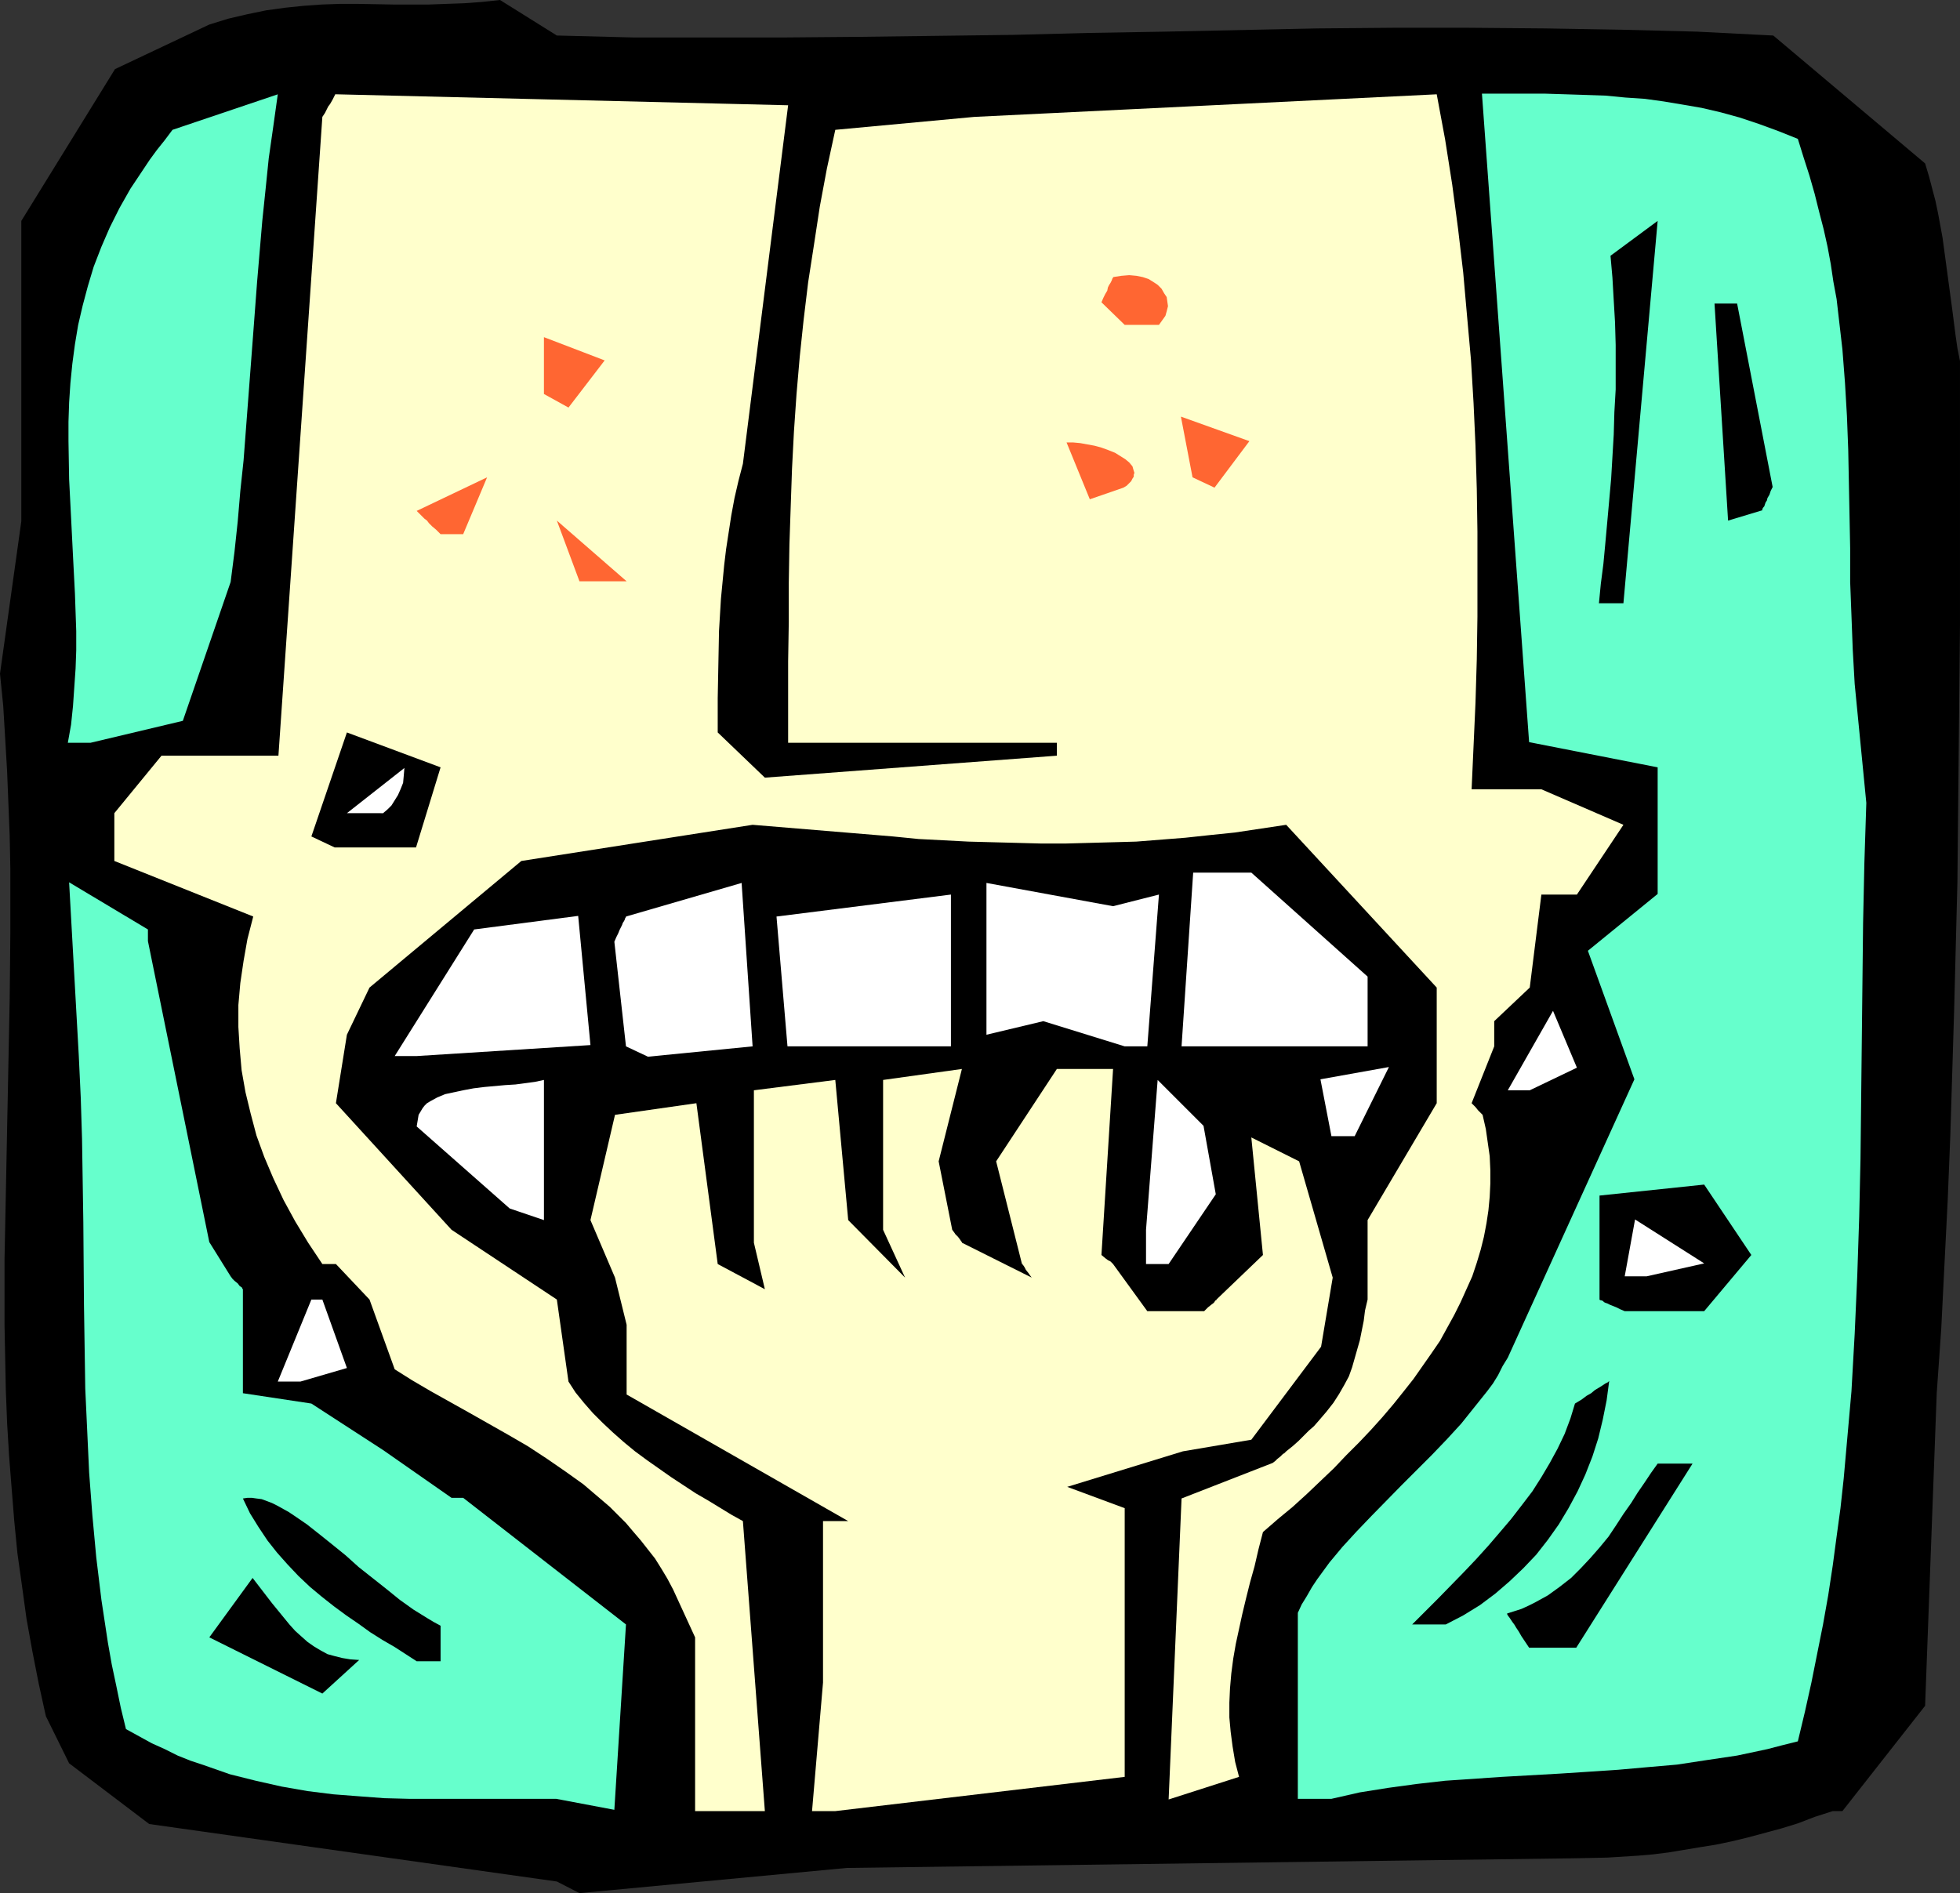 <?xml version="1.0" encoding="UTF-8" standalone="no"?>
<svg
   version="1.0"
   width="129.724mm"
   height="125.323mm"
   id="svg32"
   sodipodi:docname="Nervous.wmf"
   xmlns:inkscape="http://www.inkscape.org/namespaces/inkscape"
   xmlns:sodipodi="http://sodipodi.sourceforge.net/DTD/sodipodi-0.dtd"
   xmlns="http://www.w3.org/2000/svg"
   xmlns:svg="http://www.w3.org/2000/svg">
  <rect width="100%" height="100%" fill="#333333" stroke="none"/>
  <sodipodi:namedview
     id="namedview32"
     pagecolor="#ffffff"
     bordercolor="#000000"
     borderopacity="0.25"
     inkscape:showpageshadow="2"
     inkscape:pageopacity="0.0"
     inkscape:pagecheckerboard="0"
     inkscape:deskcolor="#d1d1d1"
     inkscape:document-units="mm" />
  <defs
     id="defs1">
    <pattern
       id="WMFhbasepattern"
       patternUnits="userSpaceOnUse"
       width="6"
       height="6"
       x="0"
       y="0" />
  </defs>
  <path
     style="fill:#000000;fill-opacity:1;fill-rule:evenodd;stroke:none"
     d="M 139.299,470.751 37.33,456.369 17.291,441.178 11.474,429.381 9.696,421.301 8.08,413.059 6.626,404.979 5.494,396.737 4.363,388.657 3.555,380.415 2.909,372.335 2.262,364.093 1.778,356.013 1.454,347.771 1.293,339.691 1.131,331.449 V 315.127 L 1.454,298.967 1.778,282.483 2.424,250.001 2.586,233.679 V 217.357 L 2.424,209.115 2.101,201.035 1.778,192.955 1.293,184.713 0.808,176.633 0,168.553 5.333,130.414 V 55.268 L 28.765,17.292 52.358,6.141 57.045,4.687 61.893,3.555 66.579,2.586 71.266,1.939 75.952,1.454 80.477,1.131 85.002,0.97 h 4.525 l 8.888,0.162 h 8.888 l 4.363,-0.162 4.525,-0.162 4.363,-0.323 L 125.078,0 l 14.221,8.888 19.069,0.485 h 18.907 19.069 l 19.069,-0.162 37.976,-0.485 18.907,-0.485 19.069,-0.323 38.138,-0.808 18.907,-0.162 h 19.069 l 19.069,0.162 19.069,0.323 18.907,0.485 19.069,0.97 37.976,31.998 0.97,3.232 0.808,3.07 0.808,3.07 0.646,3.07 1.131,6.141 0.808,5.979 0.808,5.979 0.808,5.979 0.808,6.303 0.485,3.394 0.646,3.232 v 33.29 16.484 16.322 l -0.162,16.16 -0.162,16.16 -0.323,31.998 -0.808,31.674 -0.485,15.999 -0.485,15.837 -0.646,15.999 -0.808,15.999 -0.808,16.16 -1.131,16.16 -2.909,78.216 -20.685,26.341 h -2.424 l -4.525,1.454 -4.202,1.616 -4.202,1.293 -4.202,1.131 -4.202,1.131 -4.04,0.97 -3.878,0.808 -4.04,0.646 -3.878,0.646 -3.878,0.646 -3.878,0.485 -3.717,0.323 -7.757,0.485 -7.595,0.162 -182.608,2.424 -66.902,6.303 z"
     id="path1" />
  <path
     style="fill:#66ffcc;fill-opacity:1;fill-rule:evenodd;stroke:none"
     d="m 133.32,450.066 h -6.141 -6.141 -12.282 -6.302 l -6.302,-0.162 -6.464,-0.485 -6.302,-0.485 -6.464,-0.808 -6.464,-1.131 -6.464,-1.454 -3.232,-0.808 -3.232,-0.808 -3.232,-1.131 -3.232,-1.131 -3.394,-1.131 -3.232,-1.293 -3.232,-1.616 -3.232,-1.454 -3.232,-1.778 -3.232,-1.778 -1.293,-5.333 -1.131,-5.495 -1.131,-5.333 -0.97,-5.495 -0.808,-5.333 -0.808,-5.333 -1.293,-10.666 -0.97,-10.504 -0.808,-10.666 -0.485,-10.504 -0.485,-10.504 -0.162,-10.504 -0.162,-10.504 -0.162,-20.685 -0.323,-20.847 -0.323,-10.343 -0.485,-10.343 -2.424,-43.471 19.715,11.797 v 2.909 l 15.352,75.307 5.333,8.565 0.485,0.646 0.485,0.485 0.808,0.646 0.485,0.646 0.485,0.323 0.162,0.162 v 0.162 l 0.162,0.162 v 26.018 l 17.13,2.586 17.938,11.635 17.13,11.959 h 2.909 l 40.723,31.674 -2.909,46.38 -14.544,-2.747 z"
     id="path2" />
  <path
     style="fill:#ffffcc;fill-opacity:1;fill-rule:evenodd;stroke:none"
     d="m 173.881,453.137 v -43.471 l -5.494,-11.959 -1.454,-2.747 -1.454,-2.424 -1.616,-2.586 -1.778,-2.262 -1.778,-2.262 -1.939,-2.262 -1.778,-2.101 -2.101,-2.101 -1.939,-1.939 -2.262,-1.939 -4.363,-3.717 -4.525,-3.232 -4.686,-3.232 -4.686,-3.07 -5.01,-2.909 -9.696,-5.495 -9.534,-5.333 -4.686,-2.747 -4.363,-2.747 -6.302,-17.453 -8.403,-8.888 h -3.394 l -3.555,-5.333 -3.232,-5.333 -2.909,-5.333 -2.586,-5.495 -2.262,-5.333 -1.939,-5.333 -1.454,-5.495 -1.293,-5.333 -0.97,-5.495 -0.485,-5.495 -0.323,-5.333 v -5.495 l 0.485,-5.495 0.808,-5.495 0.97,-5.495 1.454,-5.656 -34.744,-13.898 v -11.959 l 11.797,-14.383 h 11.958 17.291 l 10.989,-159.826 0.646,-0.97 0.485,-0.97 0.323,-0.646 0.485,-0.646 0.646,-1.131 0.162,-0.323 0.162,-0.323 0.162,-0.323 0.162,-0.323 h 0.162 l 113.12,2.747 -11.312,89.69 -1.131,4.363 -0.97,4.202 -0.808,4.363 -0.646,4.202 -0.646,4.202 -0.485,4.04 -0.808,8.403 -0.485,8.08 -0.162,8.403 -0.162,8.403 v 8.565 l 11.797,11.312 73.043,-5.495 v -3.232 H 197.152 V 165.482 l 0.162,-9.858 v -9.696 l 0.162,-9.696 0.323,-9.535 0.323,-9.373 0.485,-9.373 0.646,-9.373 0.808,-9.373 0.97,-9.211 1.131,-9.373 1.454,-9.373 1.454,-9.535 1.778,-9.535 2.101,-9.696 34.744,-3.232 115.705,-5.656 2.101,11.312 1.778,11.312 1.454,10.989 1.293,10.989 0.97,10.989 0.97,10.827 0.646,10.827 0.485,10.666 0.323,10.827 0.162,10.666 v 10.666 10.666 l -0.162,10.666 -0.323,10.827 -0.485,10.827 -0.485,10.827 h 14.544 2.909 l 20.523,8.888 -11.635,17.453 h -8.888 l -2.909,23.271 -8.888,8.403 v 6.303 l -5.656,14.221 0.97,0.97 0.646,0.808 0.485,0.485 0.323,0.323 0.162,0.162 0.162,0.162 v 0 l 0.808,3.555 0.485,3.394 0.485,3.394 0.162,3.555 v 3.232 l -0.162,3.394 -0.323,3.394 -0.485,3.232 -0.646,3.394 -0.808,3.232 -0.97,3.232 -1.131,3.394 -1.454,3.232 -1.454,3.232 -1.616,3.232 -1.778,3.232 -1.778,3.232 -2.101,3.07 -2.262,3.232 -2.262,3.232 -2.424,3.07 -2.586,3.232 -2.747,3.232 -2.909,3.232 -2.909,3.07 -3.232,3.232 -3.07,3.232 -3.394,3.232 -3.394,3.232 -3.555,3.232 -3.717,3.07 -3.717,3.232 -1.131,4.363 -0.97,4.202 -1.131,4.04 -0.97,3.878 -0.97,4.04 -0.808,3.717 -0.808,3.717 -0.646,3.717 -0.485,3.717 -0.323,3.717 -0.162,3.555 v 3.717 l 0.323,3.555 0.485,3.717 0.646,3.878 0.97,3.717 -17.614,5.656 3.232,-75.307 22.786,-8.888 0.646,-0.485 0.485,-0.485 0.808,-0.646 0.646,-0.646 0.323,-0.162 0.323,-0.323 v 0 l 0.162,-0.162 1.616,-1.293 1.454,-1.293 1.293,-1.293 1.293,-1.293 1.293,-1.131 1.131,-1.293 1.939,-2.262 1.778,-2.262 1.454,-2.262 1.293,-2.262 1.131,-2.101 0.808,-2.262 0.646,-2.262 0.646,-2.262 0.646,-2.262 0.485,-2.424 0.485,-2.424 0.323,-2.586 0.646,-2.747 v -19.877 l 17.291,-29.25 v -28.927 l -37.653,-40.724 -6.464,0.97 -6.464,0.97 -6.302,0.646 -5.979,0.646 -6.141,0.485 -6.141,0.485 -5.818,0.162 -5.979,0.162 -5.979,0.162 h -5.979 l -5.979,-0.162 -6.141,-0.162 -6.141,-0.162 -6.141,-0.323 -6.302,-0.323 -6.464,-0.646 -35.067,-2.909 -57.853,9.05 -37.976,31.674 -5.656,11.797 -2.747,17.13 28.926,31.674 26.341,17.453 2.909,20.524 1.778,2.747 2.101,2.586 2.262,2.586 2.424,2.424 2.586,2.424 2.747,2.424 2.747,2.262 3.07,2.262 5.979,4.202 6.141,4.04 3.07,1.778 2.909,1.778 2.909,1.778 2.909,1.616 5.494,72.56 H 179.537 Z"
     id="path3" />
  <path
     style="fill:#ffffcc;fill-opacity:1;fill-rule:evenodd;stroke:none"
     d="m 203.131,453.137 2.747,-32.159 V 380.577 h 6.302 l -55.429,-31.674 v -17.453 l -2.909,-11.797 -6.141,-14.383 6.141,-26.341 20.362,-2.909 5.333,40.239 11.797,6.303 -2.747,-11.635 V 272.787 l 20.362,-2.586 3.232,35.068 14.221,14.383 -5.494,-11.959 v -2.424 -35.068 l 19.715,-2.747 -5.818,23.109 3.394,17.13 0.485,0.646 0.323,0.485 0.646,0.646 0.485,0.646 0.323,0.485 0.162,0.162 v 0 0.162 l 17.453,8.727 -0.485,-0.646 -0.323,-0.485 -0.646,-0.808 -0.323,-0.646 -0.323,-0.485 -0.162,-0.162 v -0.162 h -0.162 l -6.464,-25.695 15.19,-23.109 h 14.059 l -2.909,46.542 0.97,0.808 0.646,0.485 0.646,0.323 0.323,0.323 0.162,0.162 0.162,0.162 8.565,11.797 h 14.221 l 0.485,-0.485 0.485,-0.485 0.808,-0.646 0.646,-0.485 0.323,-0.485 0.162,-0.162 h 0.162 v -0.162 l 11.635,-11.151 -2.909,-29.412 11.958,5.979 8.403,29.089 -2.909,17.292 -17.453,23.271 -17.13,2.909 -28.926,8.888 14.382,5.333 v 67.227 l -72.397,8.565 z"
     id="path4" />
  <path
     style="fill:#66ffcc;fill-opacity:1;fill-rule:evenodd;stroke:none"
     d="m 324.654,450.066 v -46.542 l 0.97,-2.101 1.293,-2.101 1.293,-2.262 1.293,-1.939 3.07,-4.202 3.232,-3.878 3.555,-3.878 3.717,-3.878 7.595,-7.757 7.595,-7.595 3.717,-3.878 3.555,-3.878 3.232,-4.04 3.232,-4.04 1.454,-1.939 1.293,-2.101 1.131,-2.262 1.293,-2.101 31.674,-69.651 -11.635,-32.159 17.453,-14.221 V 191.985 L 382.507,185.683 370.71,23.433 h 10.666 5.171 l 5.171,0.162 5.01,0.162 4.848,0.162 5.01,0.485 4.848,0.323 4.686,0.646 4.848,0.808 4.686,0.808 4.848,1.131 4.686,1.293 4.848,1.616 4.848,1.778 4.848,1.939 1.454,4.687 1.454,4.525 1.293,4.525 1.131,4.525 1.131,4.363 0.97,4.363 0.808,4.363 0.646,4.363 0.808,4.363 0.485,4.202 0.97,8.403 0.646,8.403 0.485,8.242 0.323,8.403 0.162,8.242 0.323,16.484 v 8.403 l 0.323,8.403 0.323,8.565 0.485,8.565 2.909,29.735 -0.485,15.029 -0.323,15.029 -0.162,14.868 -0.162,14.706 -0.323,29.412 -0.323,14.544 -0.485,14.706 -0.646,14.544 -0.808,14.383 -1.293,14.544 -0.646,7.272 -0.808,7.434 -0.97,7.111 -0.97,7.272 -1.131,7.434 -1.293,7.272 -1.454,7.272 -1.454,7.272 -1.616,7.272 -1.778,7.434 -3.878,0.97 -3.717,0.97 -7.595,1.616 -7.595,1.131 -7.434,1.131 -7.434,0.646 -7.272,0.646 -7.272,0.485 -7.434,0.485 -14.382,0.808 -7.11,0.485 -7.11,0.485 -7.11,0.808 -7.11,0.97 -7.11,1.131 -7.11,1.616 z"
     id="path5" />
  <path
     style="fill:#000000;fill-opacity:1;fill-rule:evenodd;stroke:none"
     d="m 80.638,423.725 -28.28,-14.06 10.827,-14.868 1.616,2.101 1.616,2.101 1.616,2.101 1.454,1.778 1.454,1.778 1.454,1.778 1.454,1.616 1.616,1.454 1.454,1.293 1.616,1.131 1.616,0.97 1.778,0.97 1.778,0.485 1.939,0.485 1.939,0.323 2.262,0.162 z"
     id="path6" />
  <path
     style="fill:#000000;fill-opacity:1;fill-rule:evenodd;stroke:none"
     d="m 104.232,415.644 -2.747,-1.778 -2.747,-1.778 -3.07,-1.778 -3.07,-1.939 -2.909,-2.101 -3.07,-2.101 -3.07,-2.262 -3.07,-2.424 -2.909,-2.424 -2.909,-2.747 -2.747,-2.909 -2.586,-2.909 -2.424,-3.07 -2.262,-3.394 -2.101,-3.394 -1.778,-3.717 1.131,-0.162 h 1.131 l 1.131,0.162 1.293,0.162 1.293,0.485 1.293,0.485 1.293,0.646 1.454,0.808 1.454,0.808 1.454,0.97 3.07,2.101 3.07,2.424 3.232,2.586 3.394,2.747 3.232,2.909 6.949,5.495 3.394,2.747 3.394,2.424 3.394,2.101 1.616,0.97 1.778,0.97 v 8.888 z"
     id="path7" />
  <path
     style="fill:#000000;fill-opacity:1;fill-rule:evenodd;stroke:none"
     d="m 382.507,412.251 -0.97,-1.454 -0.97,-1.454 -0.646,-1.131 -0.646,-0.97 -0.485,-0.808 -0.485,-0.646 -0.323,-0.485 -0.323,-0.485 -0.485,-0.646 -0.162,-0.323 v -0.162 l 3.555,-1.131 1.778,-0.808 1.616,-0.808 3.232,-1.778 2.909,-2.101 2.909,-2.262 2.424,-2.424 2.424,-2.586 2.262,-2.586 2.262,-2.747 1.939,-2.909 1.778,-2.747 1.939,-2.747 1.616,-2.586 1.778,-2.586 1.616,-2.424 1.616,-2.262 h 8.726 l -29.088,46.057 h -3.394 z"
     id="path8" />
  <path
     style="fill:#000000;fill-opacity:1;fill-rule:evenodd;stroke:none"
     d="m 353.257,406.433 6.464,-6.464 6.464,-6.626 3.07,-3.232 3.07,-3.394 2.909,-3.394 2.747,-3.232 2.747,-3.555 2.586,-3.394 2.262,-3.555 2.101,-3.555 1.939,-3.555 1.778,-3.717 1.454,-3.878 1.131,-3.717 1.616,-0.97 1.293,-0.97 1.131,-0.646 0.97,-0.808 0.808,-0.485 0.808,-0.485 0.485,-0.323 0.485,-0.323 0.646,-0.323 0.323,-0.323 v 0 l -0.646,4.848 -0.97,4.848 -1.131,4.686 -1.454,4.525 -1.778,4.525 -1.939,4.202 -2.262,4.202 -2.424,4.04 -2.747,3.878 -2.909,3.717 -3.232,3.394 -3.394,3.232 -3.555,3.07 -3.878,2.909 -4.202,2.586 -4.363,2.262 z"
     id="path9" />
  <path
     style="fill:#ffffff;fill-opacity:1;fill-rule:evenodd;stroke:none"
     d="m 69.488,345.67 8.403,-20.524 h 2.747 l 6.141,17.13 -11.635,3.394 z"
     id="path10" />
  <path
     style="fill:#000000;fill-opacity:1;fill-rule:evenodd;stroke:none"
     d="m 420.644,328.055 h -14.221 l -1.131,-0.485 -0.97,-0.485 -0.808,-0.323 -0.808,-0.323 -0.646,-0.323 -0.485,-0.162 -0.323,-0.162 -0.323,-0.323 -0.485,-0.162 h -0.162 l -0.162,-0.162 v -26.018 l 26.179,-2.747 11.797,17.615 -11.797,14.06 z"
     id="path11" />
  <path
     style="fill:#ffffff;fill-opacity:1;fill-rule:evenodd;stroke:none"
     d="m 286.678,316.258 v -8.565 l 2.909,-37.492 11.474,11.474 3.07,17.13 -11.797,17.453 z"
     id="path12" />
  <path
     style="fill:#ffffff;fill-opacity:1;fill-rule:evenodd;stroke:none"
     d="m 406.424,319.329 2.586,-14.221 17.291,10.989 -14.382,3.232 z"
     id="path13" />
  <path
     style="fill:#ffffff;fill-opacity:1;fill-rule:evenodd;stroke:none"
     d="m 127.502,302.36 -23.27,-20.524 0.162,-0.97 0.162,-0.97 0.162,-0.97 0.485,-0.808 0.485,-0.808 0.485,-0.646 0.646,-0.646 0.808,-0.485 1.778,-0.97 1.939,-0.808 2.262,-0.485 2.262,-0.485 2.586,-0.485 2.586,-0.323 5.333,-0.485 2.586,-0.162 2.424,-0.323 2.424,-0.323 2.262,-0.485 v 14.544 20.524 z"
     id="path14" />
  <path
     style="fill:#ffffff;fill-opacity:1;fill-rule:evenodd;stroke:none"
     d="m 333.057,284.261 -2.747,-14.221 17.13,-3.07 -8.565,17.292 z"
     id="path15" />
  <path
     style="fill:#ffffff;fill-opacity:1;fill-rule:evenodd;stroke:none"
     d="m 377.174,272.787 11.312,-19.877 5.979,14.221 -11.797,5.656 z"
     id="path16" />
  <path
     style="fill:#ffffff;fill-opacity:1;fill-rule:evenodd;stroke:none"
     d="m 98.737,264.222 19.877,-31.674 26.018,-3.394 3.07,32.321 -43.47,2.747 z"
     id="path17" />
  <path
     style="fill:#ffffff;fill-opacity:1;fill-rule:evenodd;stroke:none"
     d="m 156.59,261.798 -2.909,-26.18 0.485,-1.131 0.485,-0.97 0.323,-0.808 0.323,-0.646 0.323,-0.646 0.162,-0.485 0.323,-0.485 0.162,-0.323 0.162,-0.485 0.162,-0.162 v -0.162 l 28.926,-8.403 2.747,40.886 -26.179,2.586 z"
     id="path18" />
  <path
     style="fill:#ffffff;fill-opacity:1;fill-rule:evenodd;stroke:none"
     d="m 196.99,261.798 -2.747,-32.482 43.632,-5.495 v 37.977 h -35.067 z"
     id="path19" />
  <path
     style="fill:#ffffff;fill-opacity:1;fill-rule:evenodd;stroke:none"
     d="m 281.345,261.798 -20.362,-6.303 -14.221,3.394 v -37.977 l 31.674,5.818 11.474,-2.909 -2.909,37.977 z"
     id="path20" />
  <path
     style="fill:#ffffff;fill-opacity:1;fill-rule:evenodd;stroke:none"
     d="m 295.566,261.798 2.909,-43.471 h 14.544 l 29.088,26.018 v 17.453 h -40.885 z"
     id="path21" />
  <path
     style="fill:#000000;fill-opacity:1;fill-rule:evenodd;stroke:none"
     d="m 77.891,209.277 8.888,-26.018 23.432,8.727 -6.141,20.039 H 83.709 Z"
     id="path22" />
  <path
     style="fill:#ffffff;fill-opacity:1;fill-rule:evenodd;stroke:none"
     d="m 86.779,203.459 14.382,-11.312 -0.162,1.939 -0.162,1.778 -0.646,1.616 -0.646,1.454 -0.808,1.293 -0.808,1.293 -0.97,0.97 -1.131,0.97 z"
     id="path23" />
  <path
     style="fill:#66ffcc;fill-opacity:1;fill-rule:evenodd;stroke:none"
     d="m 16.968,185.844 0.808,-4.525 0.485,-4.686 0.323,-4.687 0.323,-4.686 0.162,-4.525 v -4.848 l -0.323,-9.373 -0.485,-9.373 -0.485,-9.696 -0.485,-9.535 -0.162,-9.535 v -4.848 l 0.162,-4.848 0.323,-4.848 0.485,-4.848 0.646,-4.848 0.808,-4.848 1.131,-4.848 1.293,-4.848 1.454,-4.848 1.939,-5.01 2.101,-4.848 2.424,-4.848 2.747,-4.848 3.232,-4.848 1.616,-2.424 1.778,-2.424 1.939,-2.424 1.939,-2.586 26.341,-8.888 -1.131,8.08 -1.131,7.919 -0.808,7.919 -0.808,7.757 -0.646,7.595 -0.646,7.595 -1.131,15.029 -1.131,14.868 -1.131,14.868 -0.808,7.595 -0.646,7.595 -0.808,7.595 -0.97,7.595 -11.958,34.745 -23.109,5.495 z"
     id="path24" />
  <path
     style="fill:#000000;fill-opacity:1;fill-rule:evenodd;stroke:none"
     d="m 399.96,151.099 0.485,-5.01 0.646,-5.01 0.485,-5.171 0.485,-5.333 0.97,-10.827 0.646,-10.989 0.162,-5.656 0.323,-5.656 v -5.495 -5.656 l -0.162,-5.656 -0.323,-5.495 -0.323,-5.656 -0.485,-5.495 11.797,-8.727 -8.565,95.669 h -6.141 z"
     id="path25" />
  <path
     style="fill:#ff6632;fill-opacity:1;fill-rule:evenodd;stroke:none"
     d="m 144.955,145.443 -5.656,-15.191 17.453,15.191 h -5.494 z"
     id="path26" />
  <path
     style="fill:#ff6632;fill-opacity:1;fill-rule:evenodd;stroke:none"
     d="m 110.211,133.646 -1.131,-1.131 -0.97,-0.808 -0.808,-0.808 -0.485,-0.646 -0.646,-0.485 -0.485,-0.485 -0.323,-0.323 -0.323,-0.323 -0.485,-0.485 -0.162,-0.162 -0.162,-0.162 17.614,-8.403 -5.979,14.221 z"
     id="path27" />
  <path
     style="fill:#000000;fill-opacity:1;fill-rule:evenodd;stroke:none"
     d="m 432.28,130.253 -3.394,-54.299 h 5.656 l 8.888,45.895 -0.485,0.97 -0.323,0.97 -0.485,0.808 -0.162,0.646 -0.323,0.485 -0.162,0.485 -0.162,0.485 -0.162,0.162 -0.323,0.485 v 0.323 0 z"
     id="path28" />
  <path
     style="fill:#ff6632;fill-opacity:1;fill-rule:evenodd;stroke:none"
     d="m 272.619,124.92 -5.818,-14.221 h 1.616 l 1.778,0.162 1.778,0.323 1.778,0.323 1.778,0.485 1.778,0.646 1.616,0.646 1.293,0.808 1.293,0.808 0.97,0.808 0.808,0.97 0.323,1.131 0.162,0.485 -0.162,0.485 v 0.485 l -0.323,0.485 -0.323,0.646 -0.485,0.485 -0.646,0.646 -0.808,0.485 z"
     id="path29" />
  <path
     style="fill:#ff6632;fill-opacity:1;fill-rule:evenodd;stroke:none"
     d="m 298.313,119.425 -2.909,-15.191 17.13,6.141 -8.726,11.635 z"
     id="path30" />
  <path
     style="fill:#ff6632;fill-opacity:1;fill-rule:evenodd;stroke:none"
     d="M 136.067,98.578 V 84.357 l 15.19,5.818 -9.05,11.797 z"
     id="path31" />
  <path
     style="fill:#ff6632;fill-opacity:1;fill-rule:evenodd;stroke:none"
     d="m 281.345,81.287 -5.818,-5.656 v 0 l 0.485,-1.131 0.485,-0.97 0.485,-0.808 0.162,-0.808 0.323,-0.646 0.323,-0.485 0.162,-0.323 0.162,-0.323 0.162,-0.485 0.162,-0.162 v -0.162 l 2.101,-0.323 1.939,-0.162 1.778,0.162 1.616,0.323 1.454,0.485 1.293,0.808 0.97,0.646 0.97,0.97 0.646,1.131 0.646,0.97 0.162,1.131 0.162,1.131 -0.323,1.293 -0.323,1.131 -0.808,1.131 -0.808,1.131 z"
     id="path32" />
</svg>
